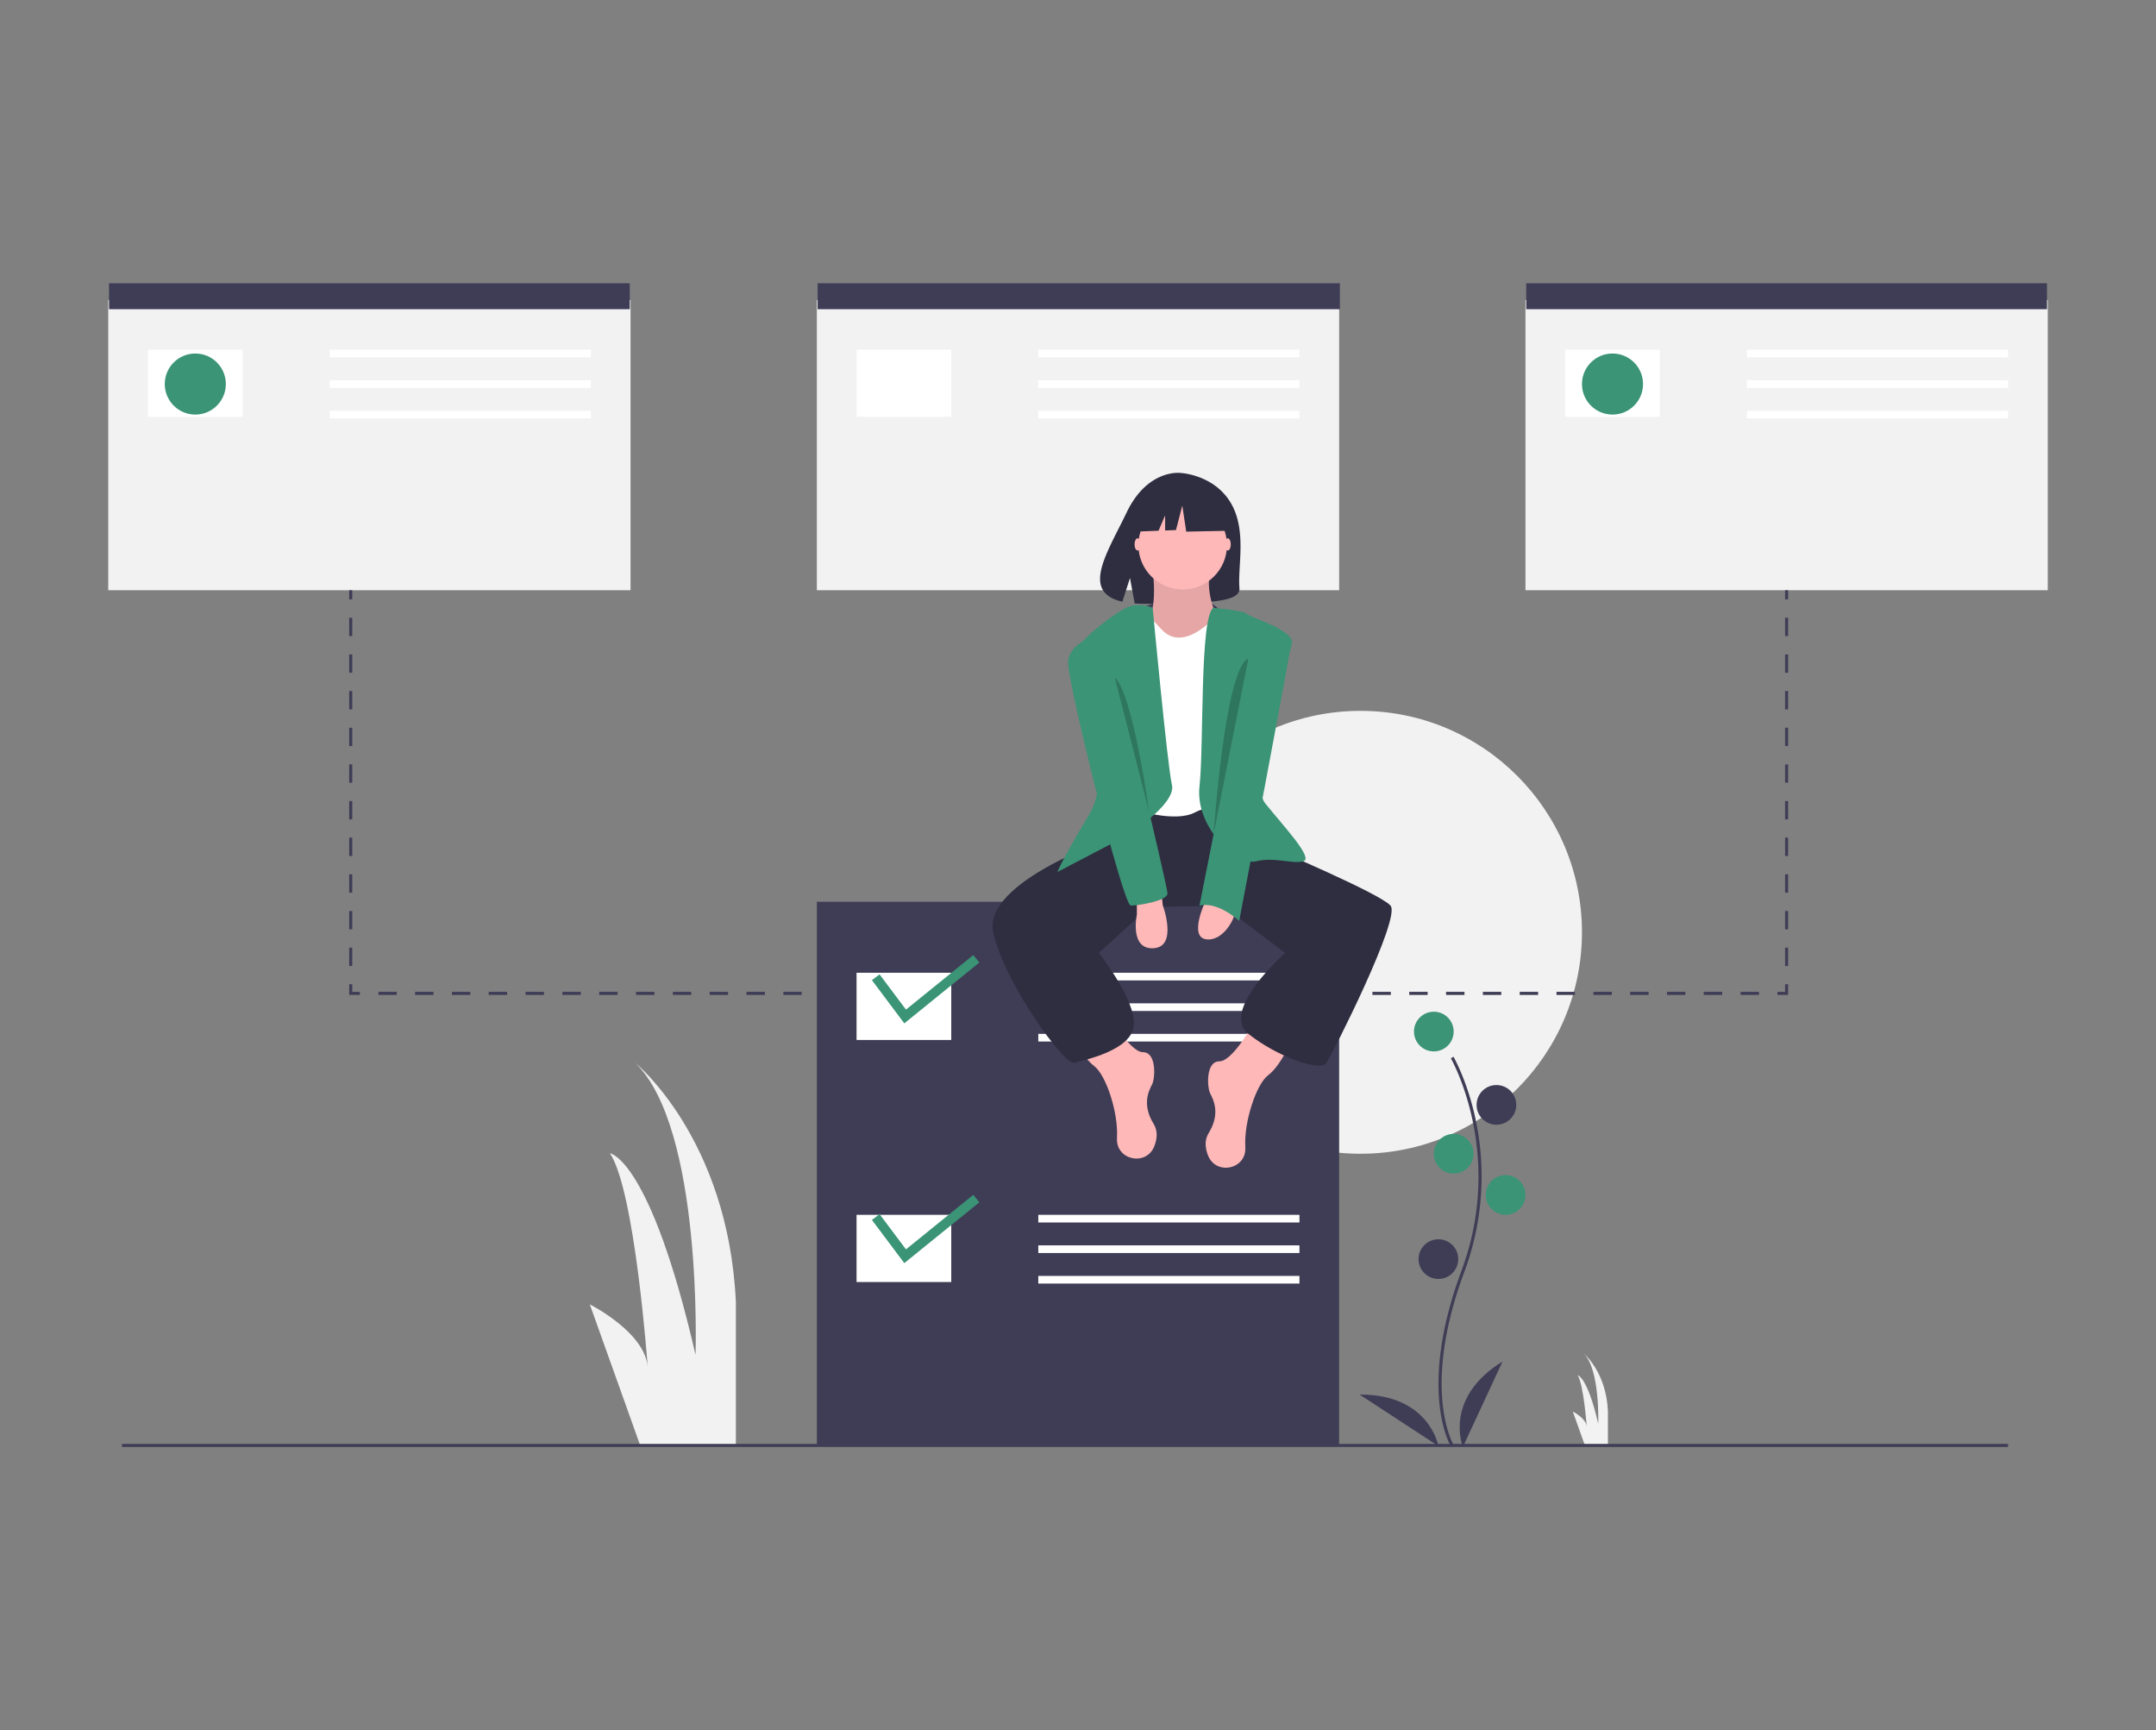 <svg id="b07e7c8b-ffb9-458f-9d0a-e368c1cfe139" xmlns="http://www.w3.org/2000/svg" viewBox="0 0 1133.86 909.92"><rect x="0" y="0" width="1133.86" height="909.92" fill="#808080" stroke="none"/><defs><style>.cls-1{fill:#f2f2f2;}.cls-2{fill:#3f3d56;}.cls-3{fill:#3b9476;}.cls-4{fill:#fff;}.cls-5{fill:#2f2e41;}.cls-6{fill:#ffb8b8;}.cls-7{opacity:0.1;}.cls-7,.cls-8{isolation:isolate;}.cls-8{opacity:0.2;}</style></defs><title>implementacion</title><path class="cls-1" d="M336.69,760.16,310.2,686s29.14,14.57,30.46,33.11c0,0-6.62-92.72-19.87-112.59,0,0,21.2,2.65,45,106,0,0,4-119.21-31.79-153.65,0,0,49,39.73,53,125.83v75.51Z"/><path class="cls-1" d="M833.52,760.16l-6.37-17.84s7,3.51,7.33,8c0,0-1.6-22.29-4.78-27.07,0,0,5.09.64,10.83,25.48,0,0,1-28.66-7.65-36.94,0,0,11.79,9.55,12.74,30.25v18.16Z"/><circle class="cls-1" cx="715.51" cy="490.3" r="116.46"/><rect class="cls-1" x="56.93" y="157.8" width="274.68" height="152.6"/><rect class="cls-1" x="429.59" y="157.8" width="274.68" height="152.6"/><rect class="cls-1" x="802.25" y="157.8" width="274.68" height="152.6"/><path class="cls-2" d="M763,760.58c-.19-.3-4.54-7.56-6-22.63-1.38-13.82-.5-37.13,11.59-69.63,22.89-61.58-5.28-111.26-5.56-111.76l1.39-.81c.07.13,7.34,12.8,11.63,33a143.8,143.8,0,0,1-5.95,80.16c-22.86,61.47-5.87,90.57-5.69,90.86Z"/><circle class="cls-3" cx="754.06" cy="542.5" r="10.44"/><circle class="cls-2" cx="786.99" cy="581.06" r="10.44"/><circle class="cls-3" cx="764.5" cy="606.76" r="10.44"/><circle class="cls-3" cx="791.81" cy="628.44" r="10.44"/><circle class="cls-2" cx="756.47" cy="662.17" r="10.44"/><path class="cls-2" d="M769.32,761s-10.44-25.7,20.88-45Z"/><path class="cls-2" d="M756.48,760.49S751.73,733.16,715,733.4Z"/><rect class="cls-2" x="57.33" y="148.96" width="273.87" height="13.65"/><rect class="cls-2" x="429.99" y="148.96" width="274.68" height="13.65"/><rect class="cls-2" x="802.65" y="148.96" width="273.87" height="13.65"/><rect class="cls-4" x="77.81" y="183.9" width="49.8" height="35.34"/><rect class="cls-4" x="173.39" y="183.9" width="137.34" height="4.02"/><rect class="cls-4" x="173.39" y="199.96" width="137.34" height="4.02"/><rect class="cls-4" x="173.39" y="216.02" width="137.34" height="4.02"/><rect class="cls-4" x="450.47" y="183.9" width="49.8" height="35.34"/><rect class="cls-4" x="546.05" y="183.9" width="137.34" height="4.02"/><rect class="cls-4" x="546.05" y="199.96" width="137.34" height="4.02"/><rect class="cls-4" x="546.05" y="216.02" width="137.34" height="4.02"/><rect class="cls-4" x="823.13" y="183.9" width="49.8" height="35.34"/><rect class="cls-4" x="918.71" y="183.9" width="137.34" height="4.02"/><rect class="cls-4" x="918.71" y="199.96" width="137.34" height="4.02"/><rect class="cls-4" x="918.71" y="216.02" width="137.34" height="4.02"/><circle class="cls-3" cx="102.71" cy="201.97" r="16.06"/><circle class="cls-3" cx="848.03" cy="201.97" r="16.06"/><rect class="cls-2" x="183.64" y="310.39" width="1.61" height="4.82"/><path class="cls-2" d="M185.25,508h-1.61v-9.64h1.61Zm0-19.28h-1.61v-9.63h1.61Zm0-19.27h-1.61v-9.64h1.61Zm0-19.28h-1.61V440.5h1.61Zm0-19.27h-1.61v-9.64h1.61Zm0-19.28h-1.61V402h1.61Zm0-19.28h-1.61v-9.63h1.61Zm0-19.27h-1.61V363.4h1.61Zm0-19.28h-1.61v-9.63h1.61Zm0-19.27h-1.61v-9.64h1.61Z"/><polygon class="cls-2" points="189.26 523.23 183.64 523.23 183.64 517.61 185.25 517.61 185.25 521.62 189.26 521.62 189.26 523.23"/><path class="cls-2" d="M925.09,523.23h-9.68v-1.61h9.68Zm-19.36,0H896v-1.61h9.69Zm-19.37,0h-9.68v-1.61h9.68Zm-19.36,0h-9.68v-1.61H867Zm-19.36,0H838v-1.61h9.69Zm-19.37,0h-9.68v-1.61h9.68Zm-19.36,0h-9.68v-1.61h9.68Zm-19.37,0h-9.68v-1.61h9.68Zm-19.36,0H760.5v-1.61h9.68Zm-19.36,0h-9.69v-1.61h9.69Zm-19.37,0h-9.68v-1.61h9.68Zm-19.36,0h-9.68v-1.61h9.68Zm-19.37,0H683v-1.61h9.68Zm-19.36,0h-9.68v-1.61h9.68Zm-19.36,0h-9.69v-1.61H654Zm-19.37,0H625v-1.61h9.68Zm-19.36,0h-9.68v-1.61h9.68Zm-19.36,0h-9.69v-1.61h9.69Zm-19.37,0h-9.68v-1.61h9.68Zm-19.36,0H547.5v-1.61h9.68Zm-19.37,0h-9.68v-1.61h9.68Zm-19.36,0h-9.68v-1.61h9.68Zm-19.36,0H489.4v-1.61h9.69Zm-19.37,0H470v-1.61h9.68Zm-19.36,0h-9.68v-1.61h9.68Zm-19.36,0h-9.69v-1.61H441Zm-19.37,0H412v-1.61h9.68Zm-19.36,0h-9.68v-1.61h9.68Zm-19.37,0h-9.68v-1.61h9.68Zm-19.36,0h-9.68v-1.61h9.68Zm-19.36,0h-9.69v-1.61h9.69Zm-19.37,0h-9.68v-1.61h9.68Zm-19.36,0h-9.68v-1.61h9.68Zm-19.37,0H276.4v-1.61h9.68Zm-19.36,0H257v-1.61h9.68Zm-19.36,0h-9.68v-1.61h9.68Zm-19.37,0h-9.68v-1.61H228Zm-19.36,0H199v-1.61h9.68Z"/><polygon class="cls-2" points="940.39 523.23 934.77 523.23 934.77 521.62 938.79 521.62 938.79 517.61 940.39 517.61 940.39 523.23"/><path class="cls-2" d="M940.39,508h-1.6v-9.64h1.6Zm0-19.28h-1.6v-9.63h1.6Zm0-19.27h-1.6v-9.64h1.6Zm0-19.28h-1.6V440.5h1.6Zm0-19.27h-1.6v-9.64h1.6Zm0-19.28h-1.6V402h1.6Zm0-19.28h-1.6v-9.63h1.6Zm0-19.27h-1.6V363.4h1.6Zm0-19.28h-1.6v-9.63h1.6Zm0-19.27h-1.6v-9.64h1.6Z"/><rect class="cls-2" x="938.79" y="310.39" width="1.61" height="4.82"/><rect class="cls-2" x="429.59" y="474.24" width="274.68" height="285.92"/><rect class="cls-4" x="450.47" y="511.58" width="49.8" height="35.34"/><rect class="cls-4" x="546.05" y="511.58" width="137.34" height="4.02"/><rect class="cls-4" x="546.05" y="527.65" width="137.34" height="4.02"/><rect class="cls-4" x="546.05" y="543.71" width="137.34" height="4.02"/><rect class="cls-4" x="450.47" y="638.88" width="49.8" height="35.34"/><rect class="cls-4" x="546.05" y="638.88" width="137.34" height="4.02"/><rect class="cls-4" x="546.05" y="654.94" width="137.34" height="4.02"/><rect class="cls-4" x="546.05" y="671.01" width="137.34" height="4.02"/><polygon class="cls-3" points="475.58 538.19 458.54 515.46 462.57 512.44 476.46 530.95 511.85 502.29 515.05 506.19 475.58 538.19"/><polygon class="cls-3" points="475.58 664.28 458.54 641.56 462.57 638.53 476.46 657.04 511.85 628.38 515.05 632.29 475.58 664.28"/><rect class="cls-2" x="64.16" y="759.35" width="991.89" height="1.61"/><path class="cls-2" d="M601.5,319.23s26.51-11.55,39,.65S607.13,328.06,601.5,319.23Z"/><path class="cls-5" d="M647.27,264.46c-8.91-15-26.53-15.75-26.53-15.75s-17.17-2.2-28.19,20.72c-10.26,21.37-24.43,42-2.28,47l4-12.45,2.48,13.38a85.69,85.69,0,0,0,9.48.16c23.73-.76,46.33.23,45.6-8.29C650.86,297.91,655.84,278.94,647.27,264.46Z"/><path class="cls-6" d="M659.73,537.28s-11.24,20.89-18.47,20.89-6.43,13.65-4.82,16.86,5.62,10.44-.8,20.88c-2.25,3.65-1.85,7.79-.37,11.63,4.12,10.76,20.18,7.5,19.66-4,0-.12,0-.25,0-.38-.8-12.85,5.62-32.93,12.05-37.75s12-17.67,12-17.67Z"/><path class="cls-6" d="M582.63,532.46s11.24,20.89,18.47,20.89,6.43,13.65,4.82,16.86-5.62,10.44.8,20.88c2.25,3.65,1.85,7.79.37,11.63-4.12,10.76-20.17,7.5-19.66-4,0-.13,0-.26,0-.39.8-12.85-5.62-32.93-12.05-37.75s-12-17.66-12-17.66Z"/><path class="cls-5" d="M591.46,429.66l-4.82,10.44S516,463.39,522.39,490.7,560.14,560.57,565,559s30.52-6.43,31.32-20.08-18.47-37.75-18.47-37.75l26.5-24.09,38.57-.81,32.91,24.9s-34.53,30.52-19.27,42.57,37.75,20.08,41,15.26,39.35-76.3,33.73-82.73-62.64-30.52-62.64-30.52L653.31,424l-59.44-3.21Z"/><path class="cls-6" d="M605.92,297.14s4,26.51-4,29.72S618,343.72,618,343.72h13.65l8.84-18.47s-8-14.45-3.22-28.11S605.92,297.14,605.92,297.14Z"/><path class="cls-7" d="M605.92,297.14s4,26.51-4,29.72S618,343.72,618,343.72h13.65l8.84-18.47s-8-14.45-3.22-28.11S605.92,297.14,605.92,297.14Z"/><path class="cls-4" d="M600.3,319.63s8.83,9.64,10.44,11.24,8.83,10.44,24.09-2.41,16.87,2.41,16.87,2.41v96.38s-12.85-5.62-23.29,0-32.13-1.6-32.13-1.6l-4-99.59Z"/><path class="cls-3" d="M606.2,319.63s-7.51-3.21-13.93,0-28.92,19.28-27.31,26.5,22.49,57.83,8,81.93-16.86,30.51-16.86,30.51l35.33-18.47s27.31-16.86,24.9-27.3S606.2,319.63,606.2,319.63Z"/><path class="cls-3" d="M638.06,319.63s16.85,1.61,17.66,3.21,25.29,8.44,23.69,15.66-23.69,71.89-14.06,83.93,25.7,28.92,20.08,30.52-15.26-2.41-24.9,0-32.12-17.67-29.71-39.35S630.84,325.25,638.06,319.63Z"/><path class="cls-6" d="M597.89,473v8s-4,18.48,8.83,17.67,4.82-22.49,4.82-22.49l-.8-7.22Z"/><path class="cls-6" d="M634,473.83s-8.83,18.48,0,20.08,15.26-10.44,15.26-13.65S634,473.83,634,473.83Z"/><ellipse class="cls-6" cx="645.68" cy="286.3" rx="1.61" ry="3.21"/><ellipse class="cls-6" cx="598.29" cy="286.3" rx="1.61" ry="3.21"/><path class="cls-3" d="M659.73,330.07s20.08,0,19.28,8S651.7,484.28,651.7,484.28s-11.24-10.45-20.88-8Z"/><path class="cls-3" d="M581.83,332.48s-20.08,4-20.08,16.06,28.91,127.7,32.93,127.7S614,473.83,614,469.82,581.83,332.48,581.83,332.48Z"/><path class="cls-8" d="M586.24,356.17l18.07,70.67S595.88,365,586.24,356.17Z"/><path class="cls-8" d="M656.53,346.24l-18.27,92.4S644.1,351.57,656.53,346.24Z"/><circle class="cls-6" cx="621.98" cy="286.7" r="23.29"/><polygon class="cls-5" points="643.33 263.01 625.92 253.89 601.88 257.62 596.91 279.59 609.29 279.11 612.75 271.04 612.75 278.98 618.46 278.76 621.78 265.91 623.85 279.59 644.16 279.17 643.33 263.01"/></svg>